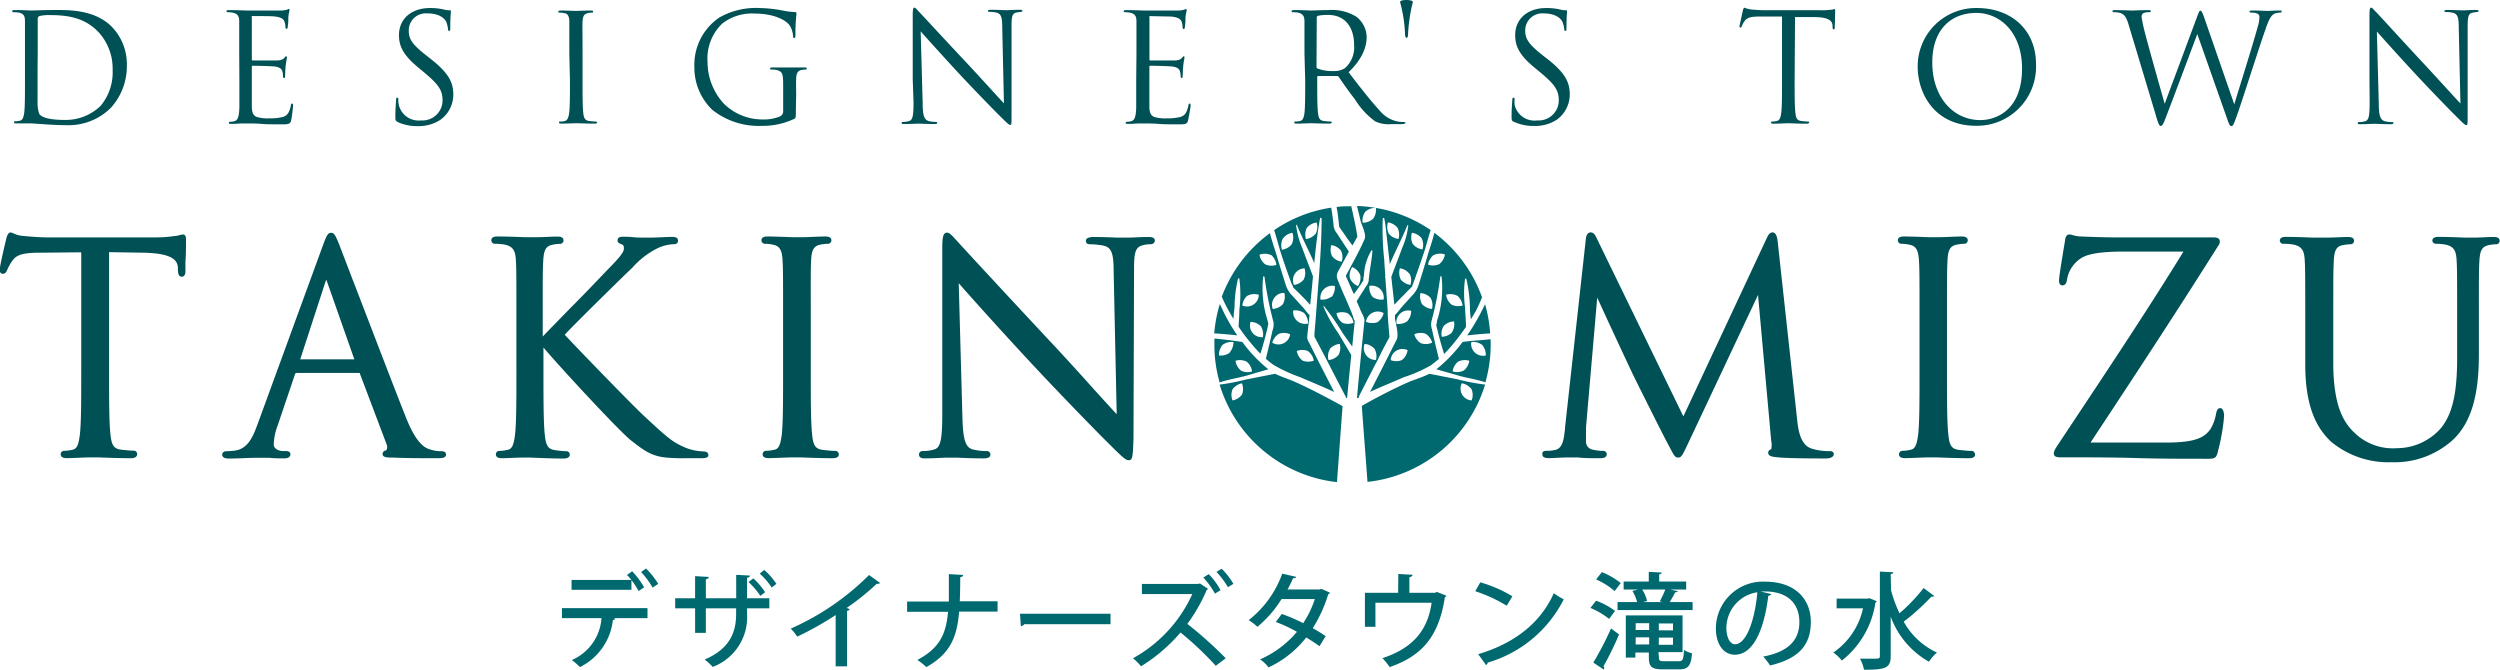 <svg xmlns="http://www.w3.org/2000/svg" viewBox="0 0 311.43 83.46"><defs><style>.a{fill:#005155;}.b{fill:#00696f;}</style></defs><path class="a" d="M16.29,57.08c-1.53,0-3.2-.07-4-.1h-.43l-.59,0c-.81,0-2.16.09-2.94.09-.21,0-.77,0-.77-.49a.43.43,0,0,1,.49-.42,5.07,5.07,0,0,0,1-.14c.56-.11.74-.69.89-1.81.18-1.49.18-4.41.18-7.78v-15L5,31.48c-2.2,0-3,.28-3.51,1.07a6.75,6.75,0,0,0-.6,1.08c-.08.22-.22.48-.54.48-.06,0-.38,0-.38-.52s.76-3.62.8-3.8l0-.05c.14-.44.27-.78.53-.78a1.11,1.11,0,0,1,.42.13,3.17,3.17,0,0,0,1.18.3c1,.11,2.38.18,2.83.18h13.5a15.2,15.2,0,0,0,2.52-.17c.29,0,.52-.09.69-.13a2.31,2.31,0,0,1,.35-.06c.38,0,.38.41.38.63,0,.68,0,1.92-.07,2.82,0,.55,0,1,0,1.14,0,.5-.23.67-.45.67-.43,0-.46-.46-.49-.8l0-.39c-.09-.84-.66-1.72-4.23-1.8l-4.34-.07v15c0,3.37,0,6.29.18,7.79.12,1.1.34,1.68,1.23,1.8.52.07,1.29.14,1.6.14a.43.43,0,0,1,.49.42C17.07,56.77,17,57.08,16.29,57.08Z"/><path class="a" d="M54.59,57.08c-2,0-4.05,0-5.65-.08h-.18c-.66,0-1.1-.06-1.1-.45,0-.13.05-.36.41-.44a.3.3,0,0,0,.11-.13.8.8,0,0,0,0-.58l-3.35-8.86c0-.08,0-.08-.13-.08H36.92s-.11,0-.17.16L34.59,53a7.36,7.36,0,0,0-.49,2.35c0,.61.71.84,1.16.84h.36c.49,0,.56.26.56.42s-.13.49-.74.49-1.28,0-1.89-.07l-.91,0-.82,0c-.84,0-2.11.09-3.25.09-.27,0-.89,0-.89-.49,0-.25.22-.42.53-.42a9.72,9.72,0,0,0,1-.07c1.48-.19,2.17-1.34,2.86-3.25l8.17-22.36c.44-1.2.61-1.53,1-1.53s.55.32,1,1.42l1.53,4c2,5.16,5.29,13.81,6.85,17.71,1.22,3,2.19,3.65,3,3.87a4.28,4.28,0,0,0,1.38.21c.37,0,.56.14.56.42S55.35,57.08,54.59,57.08ZM37.4,44.76h6.74l-3.41-9.7a1.61,1.61,0,0,0-.09-.21l-.08.2Z"/><path class="a" d="M87.32,57.08H85.48A23.89,23.89,0,0,1,83,57c-1.86-.17-2.8-.91-4.22-2l-.24-.19c-1.59-1.31-8.82-9.11-10.84-11.52v3.19c0,3.37,0,6.29.18,7.79.12,1.1.34,1.68,1.23,1.8a12.65,12.65,0,0,0,1.38.14.43.43,0,0,1,.49.42c0,.18-.1.49-.78.49-1.26,0-2.66-.06-3.5-.09L66,57l-.8,0c-.77,0-1.94.08-2.65.08-.21,0-.78,0-.78-.49a.43.43,0,0,1,.49-.42,5,5,0,0,0,1-.14c.56-.11.74-.69.89-1.81.18-1.49.18-4.41.18-7.78V40.1c0-5.6,0-6.61-.07-7.76s-.38-1.65-1.39-1.87a6.4,6.4,0,0,0-1.18-.1.45.45,0,0,1-.49-.42c0-.49.56-.49.78-.49,1.19,0,2.65.06,3.43.09l.53,0,.87,0c.81,0,1.92-.08,2.62-.08.21,0,.77,0,.77.49a.44.44,0,0,1-.48.42,4.81,4.81,0,0,0-.85.1c-.83.15-1.11.61-1.19,1.87s-.07,2.16-.07,7.76v1.81c.54-.57,1.87-1.93,3.37-3.47,2-2,4.16-4.28,4.85-5l.15-.15c.86-.89,1.74-1.81,1.74-2.31s-.16-.5-.33-.57-.46-.18-.46-.47c0-.11,0-.46.63-.46.35,0,.79,0,1.25.05s1,.06,1.45.06l.68,0c.81,0,2.15-.09,2.78-.09.22,0,.74,0,.74.46s-.41.45-.56.45a5.19,5.19,0,0,0-1.94.48,10.27,10.27,0,0,0-3.17,2.43l-.66.63c-.82.79-6.65,6.49-7.78,7.74,1.37,1.49,8.38,8.72,9.76,10l.08.08c2.93,2.72,3.55,3.29,5.23,4a6.38,6.38,0,0,0,2.15.45c.49,0,.67.22.67.42C88.31,57.08,87.64,57.08,87.32,57.08Z"/><path class="a" d="M103.73,57.08c-1.52,0-3.2-.07-4-.1h-.42l-.6,0c-.81,0-2.16.09-2.93.09-.21,0-.78,0-.78-.49a.43.43,0,0,1,.49-.42,5.07,5.07,0,0,0,1-.14c.55-.11.73-.69.89-1.81.17-1.49.17-4.41.17-7.78V40.1c0-5.6,0-6.61-.07-7.76s-.37-1.68-1.07-1.83a4.52,4.52,0,0,0-1.07-.14.45.45,0,0,1-.49-.42c0-.49.57-.49.78-.49.86,0,2.3.06,3.07.09l.57,0,.59,0c.81,0,2.16-.09,2.93-.09.22,0,.78,0,.78.49a.44.44,0,0,1-.49.42,4.91,4.91,0,0,0-.85.1c-.82.15-1.11.61-1.18,1.87S101,34.5,101,40.1v6.34c0,3.37,0,6.29.18,7.79.11,1.1.33,1.68,1.23,1.8.51.07,1.28.14,1.59.14a.43.43,0,0,1,.49.42C104.51,56.77,104.41,57.08,103.73,57.08Z"/><path class="a" d="M140.6,57.33c-.38,0-.77-.36-2.77-2.36-.38-.35-5.56-5.63-9.4-9.76s-7.5-8.21-9-9.93l.46,16.7c.07,3.07.48,3.75,1.26,4a7.27,7.27,0,0,0,1.74.21.43.43,0,0,1,.49.42c0,.49-.62.49-.85.49-1.47,0-2.61-.06-3.29-.09l-.53,0-.6,0c-.64,0-1.73.09-2.85.09-.27,0-.78,0-.78-.49a.43.43,0,0,1,.49-.42,4.94,4.94,0,0,0,1.41-.2c.75-.21,1-1.11,1-4.39l0-20.62c0-1.38.09-2,.6-2,.28,0,.6.33,1.08.87l.32.34c.53.6,5.86,6.37,11.45,12.35,1.88,2,3.87,4.2,5.48,6,1.19,1.31,2.18,2.4,2.8,3.06l-.38-17.77c0-2.34-.29-3-1.26-3.23a9.49,9.49,0,0,0-1.71-.17c-.22,0-.49-.08-.49-.45s.58-.46.92-.46c1.09,0,2.23.05,3,.08l.77,0,.65,0c.57,0,1.43-.08,2.4-.08.3,0,.85,0,.85.46,0,.22-.18.45-.59.45a3,3,0,0,0-.82.1c-1,.22-1.18.84-1.18,3l-.07,21.09C141.12,57,141.08,57.33,140.6,57.33Z"/><path class="a" d="M227.46,57.11c-.86,0-4.72,0-6-.14-.67-.06-1.19-.14-1.19-.56a.43.43,0,0,1,.37-.44,2.5,2.5,0,0,0,0-1.09L219,36.74l-8.84,18.77c-.58,1.21-.71,1.49-1.12,1.49s-.53-.31-1.22-1.61l-.08-.15c-.76-1.43-2.92-5.76-4.14-8.21l-.07-.14c-.31-.63-3.65-7.79-4.56-9.82l-1.4,16.19c0,.56,0,1.2,0,1.82a1,1,0,0,0,.77.92,6.38,6.38,0,0,0,1.33.17.44.44,0,0,1,.49.38c0,.53-.59.53-.85.53-.91,0-2,0-2.7-.09l-.65,0-.8,0c-.67,0-1.6.08-2.22.08s-.81-.18-.81-.53.28-.38.56-.38a4.62,4.62,0,0,0,1-.1c1-.18,1.13-1.4,1.27-2.68v-.13l2.59-23.47c.05-.52.27-.83.6-.83s.54.26.72.66l10.83,22.26,10.4-22.23c.12-.25.31-.69.72-.69s.57.57.63,1.15l2.42,22.14c.13,1.19.35,3.17,1.8,3.64a7.49,7.49,0,0,0,2.28.32c.42,0,.49.24.49.38S228.32,57.11,227.46,57.11ZM220.66,56Z"/><path class="a" d="M245.29,57.08c-1.53,0-3.21-.07-4-.1h-.42l-.6,0c-.81,0-2.16.09-2.93.09-.21,0-.78,0-.78-.49a.44.44,0,0,1,.49-.42,5.07,5.07,0,0,0,1-.14c.55-.11.73-.69.89-1.81.18-1.49.18-4.41.18-7.78V40.1c0-5.6,0-6.61-.08-7.76s-.37-1.68-1.07-1.83a4.52,4.52,0,0,0-1.07-.14.44.44,0,0,1-.48-.42c0-.49.56-.49.77-.49.86,0,2.3.06,3.07.09l.57,0,.59,0c.81,0,2.16-.09,2.93-.09.22,0,.78,0,.78.49a.44.44,0,0,1-.49.42,4.91,4.91,0,0,0-.85.1c-.82.15-1.11.61-1.18,1.87s-.07,2.16-.07,7.76v6.34c0,3.37,0,6.29.18,7.79.11,1.1.33,1.68,1.23,1.8.51.07,1.29.14,1.59.14a.43.43,0,0,1,.49.42C246.06,56.77,246,57.08,245.29,57.08Z"/><path class="a" d="M275.09,57.15c-3,0-6,0-9-.09s-6.2-.09-9.39-.09c-.33,0-.85,0-.85-.49,0-.25.12-.48.54-1.12l2.17-3.27c4.51-6.79,9.17-13.81,13.44-20.75h-7.45c-2.54,0-4.21.23-5.09.7a3.89,3.89,0,0,0-1.95,2.69c-.05.38-.16.82-.59.82s-.42-.48-.42-.67c0-.41.46-3.2.73-4.82.05-.39.12-.85.55-.85a1.56,1.56,0,0,1,.43.08,3.74,3.74,0,0,0,1.09.17c2.9.13,4.59.12,5.71.11h10.59c.34,0,.92,0,.92.49a.78.78,0,0,1-.18.54c-4.88,7.75-9.9,15.42-15.92,24.53h9.42c3.64,0,4.78-.62,5.52-1.68a5.43,5.43,0,0,0,.69-1.86c.06-.3.15-.75.52-.75s.49.55.49,1a24.76,24.76,0,0,1-.72,4.19C276.13,57,276,57.15,275.09,57.15Z"/><path class="a" d="M297.92,57.58A11.18,11.18,0,0,1,290.36,55c-1.48-1.43-3.19-3.81-3.19-9.61V40.1c0-5.6,0-6.61-.07-7.76s-.38-1.65-1.39-1.87a6.4,6.4,0,0,0-1.18-.1A.44.44,0,0,1,284,30c0-.49.56-.49.77-.49,1.13,0,2.54.06,3.39.09l.75,0,.9,0c.83,0,2-.08,2.67-.08.21,0,.77,0,.77.49a.44.44,0,0,1-.49.42,4.91,4.91,0,0,0-.85.1c-.81.12-1.11.59-1.18,1.87s-.07,2.16-.07,7.76v5c0,5.49,1.33,7.5,2.64,8.75a6.87,6.87,0,0,0,5.3,1.92,7.29,7.29,0,0,0,5.49-2.52c1.43-1.77,2-4.37,2-8.69V40.1c0-5.6,0-6.61-.07-7.76s-.37-1.65-1.39-1.87a6.4,6.4,0,0,0-1.18-.1A.45.45,0,0,1,303,30c0-.49.57-.49.78-.49,1.19,0,2.57.06,3.31.09l.5,0,.63,0c.66,0,1.66-.08,2.4-.08.21,0,.77,0,.77.49a.44.44,0,0,1-.48.42,5,5,0,0,0-.86.1c-.83.18-1.1.62-1.18,1.87s-.07,2.16-.07,7.76V44c0,3.69-.38,8.26-3.38,10.92A10.79,10.79,0,0,1,297.92,57.58Z"/><path class="a" d="M3.11,6.69c0-2.92,0-3.45,0-4.05s-.13-.93-.75-1.07a4.37,4.37,0,0,0-.64-.05c-.13,0-.2,0-.2-.11s.09-.16.3-.16c.84,0,2,.06,2.12.06s1.4-.06,2.52-.06c1.86,0,5.29-.16,7.52,2.14a6.69,6.69,0,0,1,1.82,4.76,7.68,7.68,0,0,1-2,5.29,7.48,7.48,0,0,1-5.68,2.15c-.81,0-1.8-.05-2.61-.11L3.9,15.37l-.75,0c-.38,0-.81,0-1.09,0s-.3,0-.3-.14,0-.12.19-.12a3.85,3.85,0,0,0,.52-.07c.38-.08.47-.49.55-1,.09-.79.09-2.27.09-4.07Zm1.57,2c0,2,0,3.72,0,4.07a4.15,4.15,0,0,0,.21,1.43c.24.35,1,.75,3.18.75a6.25,6.25,0,0,0,4.46-1.75,6.51,6.51,0,0,0,1.5-4.48A6.7,6.7,0,0,0,12.27,4c-1.76-1.85-3.9-2.12-6.13-2.12A4.66,4.66,0,0,0,4.93,2a.33.33,0,0,0-.23.37c0,.64,0,2.55,0,4Z"/><path class="a" d="M29.8,6.69c0-2.92,0-3.45,0-4.05s-.19-.93-.8-1.06a4.41,4.41,0,0,0-.55-.06c-.13,0-.24,0-.24-.11s.09-.15.3-.15c.43,0,.94,0,2.12.05.13,0,3.86,0,4.29,0a3,3,0,0,0,.86-.11A.39.39,0,0,1,36,1.11s.07.07.07.16-.11.36-.15.89c0,.28,0,.63-.07,1.12,0,.19-.08.32-.15.32s-.15-.1-.15-.24a1.74,1.74,0,0,0-.1-.62c-.13-.43-.52-.62-1.35-.7C33.73,2,31.69,2,31.48,2s-.11.05-.11.18V7.35c0,.13,0,.18.11.18.25,0,2.55,0,3,0s.75-.1.94-.32.15-.19.23-.19.09,0,.09.15-.09.43-.15,1-.06,1-.07,1.27-.06.29-.14.29-.13-.15-.13-.3a1.93,1.93,0,0,0-.07-.53c-.08-.28-.3-.54-1-.62-.5-.05-2.36-.09-2.68-.09a.12.12,0,0,0-.13.13V10c0,.64,0,2.81,0,3.21,0,.76.15,1.18.62,1.36a4.59,4.59,0,0,0,1.56.17,6.15,6.15,0,0,0,1.68-.17c.6-.18.81-.58,1-1.39,0-.2.07-.28.17-.28s.11.15.11.28-.15,1.43-.24,1.82-.28.49-1,.49c-1.38,0-2,0-2.73-.06s-1.61-.05-2.34-.05c-.45,0-.9.07-1.39.05-.21,0-.3,0-.3-.14s.09-.1.21-.12a2.34,2.34,0,0,0,.43-.06c.39-.09.63-.35.67-1.76,0-.73,0-1.68,0-3.35Z"/><path class="a" d="M49.53,15.18c-.26-.13-.28-.2-.28-.71,0-.94.08-1.69.09-2s.06-.3.15-.3.13.06.13.21a3.05,3.05,0,0,0,.06.69A2.54,2.54,0,0,0,52.45,15a2.5,2.5,0,0,0,2.68-2.49c0-1.29-.54-2-2.15-3.37l-.84-.7c-2-1.63-2.44-2.79-2.44-4.06,0-2,1.5-3.38,3.88-3.38a7.37,7.37,0,0,1,1.74.19,2.74,2.74,0,0,0,.66.09c.15,0,.19,0,.19.14s-.08.71-.08,2c0,.3,0,.43-.13.43s-.13-.09-.15-.24a3.51,3.51,0,0,0-.24-.94c-.12-.2-.62-1-2.35-1a2.12,2.12,0,0,0-2.3,2.17c0,1.07.49,1.75,2.29,3.15l.52.41c2.21,1.75,2.74,2.91,2.74,4.41a3.87,3.87,0,0,1-1.6,3.11,4.94,4.94,0,0,1-2.83.79,5.76,5.76,0,0,1-2.51-.51"/><path class="a" d="M70.92,6.69c0-2.92,0-3.45,0-4.05s-.23-1-.64-1a2.81,2.81,0,0,0-.58-.07c-.08,0-.15,0-.15-.11s.09-.15.3-.15c.62,0,1.8.05,1.89.05s1.28-.05,1.84-.05c.2,0,.3,0,.3.15s-.08.11-.15.11a2.59,2.59,0,0,0-.47.06c-.51.09-.66.41-.69,1.06s0,1.13,0,4.05V10c0,1.8,0,3.28.09,4.07.06.54.17.95.73,1a7.67,7.67,0,0,0,.77.07c.17,0,.23.06.23.12s-.08.14-.28.14c-1,0-2.24-.05-2.33-.05s-1.27.05-1.83.05c-.21,0-.3,0-.3-.14s0-.12.2-.12a2.49,2.49,0,0,0,.49-.06c.37-.07.49-.5.56-1,.1-.79.1-2.27.1-4.07Z"/><path class="a" d="M99.14,13.83c0,.85,0,.88-.25,1a9.18,9.18,0,0,1-4,.85,9.3,9.3,0,0,1-6.16-2,7.29,7.29,0,0,1-2.23-5.34,7.11,7.11,0,0,1,3.13-6.17,9.25,9.25,0,0,1,5-1.17,16.88,16.88,0,0,1,2.87.31A8.77,8.77,0,0,0,99,1.5c.18,0,.22.09.22.17a23.71,23.71,0,0,0-.13,2.66c0,.3,0,.39-.17.39s-.11-.11-.13-.28a2.89,2.89,0,0,0-.39-1.23c-.47-.72-2-1.52-4.41-1.52a6,6,0,0,0-4,1.23,6,6,0,0,0-1.85,4.76,7.69,7.69,0,0,0,2,5.2,6.83,6.83,0,0,0,4.91,2,5.14,5.14,0,0,0,2.14-.39.69.69,0,0,0,.37-.66V10.65c0-1.52-.09-1.73-.84-1.94a4.37,4.37,0,0,0-.64-.05c-.07,0-.15,0-.15-.11s.1-.15.3-.15c.85,0,2,0,2.12,0s1.28,0,1.84,0c.2,0,.3,0,.3.15s-.08.11-.15.11a3.59,3.59,0,0,0-.47.05c-.51.1-.66.42-.69,1.07s0,1.17,0,2Z"/><path class="a" d="M113.7,9.89c0-6.76,0-4.32,0-8,0-.73.06-.94.21-.94s.46.42.65.6,3.08,3.34,6,6.43c1.86,2,3.9,4.27,4.5,4.89l-.21-9.52c0-1.22-.15-1.63-.73-1.78a4.09,4.09,0,0,0-.8-.09c-.21,0-.26-.06-.26-.13s.15-.13.37-.13c.84,0,1.74.05,2,.05s.82-.05,1.59-.05c.21,0,.34,0,.34.13s-.08.11-.21.13l-.49.07c-.52.11-.65.4-.65,1.69l0,11c0,1.23,0,1.32-.16,1.32s-.38-.2-1.37-1.19c-.21-.19-2.91-2.95-4.9-5.08-2.17-2.34-4.29-4.71-4.89-5.38l.25,9c0,1.53.22,2,.73,2.17a4.26,4.26,0,0,0,.93.11q.15,0,.15.12c0,.11-.11.14-.33.14-1.07,0-1.82-.05-2-.05s-.95.05-1.8.05c-.19,0-.3,0-.3-.14s.06-.12.15-.12a2.81,2.81,0,0,0,.77-.11c.47-.13.56-.67.56-2.38Z"/><path class="a" d="M141.57,6.69c0-2.92,0-3.45,0-4.05s-.18-.93-.8-1.06a4.21,4.21,0,0,0-.55-.06c-.13,0-.24,0-.24-.11s.09-.15.3-.15c.43,0,.94,0,2.12.05.13,0,3.86,0,4.29,0a3,3,0,0,0,.86-.11.39.39,0,0,1,.21-.07c.06,0,.07.07.07.16s-.11.36-.15.89c0,.28,0,.63-.07,1.12,0,.19-.08.32-.15.32s-.15-.1-.15-.24a2,2,0,0,0-.09-.62c-.14-.43-.53-.62-1.35-.7-.32,0-2.37-.05-2.57-.05s-.11.05-.11.18V7.35c0,.13,0,.18.11.18s2.55,0,3,0,.75-.1.94-.32.15-.19.22-.19.09,0,.09.15-.09.43-.15,1-.05,1-.07,1.27-.06.29-.13.29-.13-.15-.13-.3a1.63,1.63,0,0,0-.08-.53c-.07-.28-.3-.54-1-.62-.51-.05-2.36-.09-2.68-.09a.12.12,0,0,0-.13.13V10c0,.64,0,2.81,0,3.21,0,.76.15,1.18.61,1.36a4.59,4.59,0,0,0,1.56.17,6.26,6.26,0,0,0,1.69-.17c.6-.18.8-.58,1-1.39,0-.2.08-.28.17-.28s.11.15.11.28S148.09,14.6,148,15s-.28.49-1,.49c-1.39,0-2,0-2.74-.06s-1.61-.05-2.34-.05c-.45,0-.9.07-1.39.05-.2,0-.3,0-.3-.14s.1-.1.21-.12a2.22,2.22,0,0,0,.43-.06c.39-.09.64-.35.67-1.76,0-.73,0-1.68,0-3.35Z"/><path class="a" d="M162.5,6.69c0-2.92,0-3.45,0-4.05s-.19-.93-.81-1.07a4.37,4.37,0,0,0-.64-.05c-.07,0-.15,0-.15-.11s.1-.16.3-.16c.85,0,2,.06,2.12.06s1.63-.06,2.21-.06a5.79,5.79,0,0,1,3.43.83,3.29,3.29,0,0,1,1.29,2.55C170.22,6,169.64,7.4,168,9c1.53,2,2.81,3.63,3.89,4.8a3.92,3.92,0,0,0,2.29,1.35,5.08,5.08,0,0,0,.73.05c.1,0,.17.06.17.11s-.11.15-.45.15h-1.33a3.81,3.81,0,0,1-2-.35,9.7,9.7,0,0,1-2.53-2.76c-.79-1-1.67-2.28-2-2.77a.28.28,0,0,0-.24-.11l-2.31,0c-.09,0-.13.06-.13.15V10c0,1.8,0,3.28.1,4.07.05.54.16.95.73,1a7.27,7.27,0,0,0,.84.07c.11,0,.15.06.15.11s-.09.15-.3.15c-1,0-2.21-.05-2.3-.05s-1.2.05-1.76.05c-.21,0-.31,0-.31-.15s0-.11.15-.11a2.78,2.78,0,0,0,.57-.07c.37-.08.47-.49.54-1,.09-.79.09-2.27.09-4.07ZM164,8.32a.24.24,0,0,0,.13.22,5.16,5.16,0,0,0,2,.31,2.44,2.44,0,0,0,1.41-.36,3.44,3.44,0,0,0,1.14-2.89c0-2.34-1.23-3.74-3.24-3.74a5.48,5.48,0,0,0-1.26.11.23.23,0,0,0-.15.22Z"/><path class="a" d="M176,.26a20.84,20.84,0,0,0-.6,4.07c0,.23-.09.39-.18.39s-.17-.15-.19-.39a17.44,17.44,0,0,0-.62-4.07c0-.19.37-.26.78-.26s.81.07.81.26"/><path class="a" d="M188.58,15.18c-.26-.13-.28-.2-.28-.71,0-.94.07-1.69.09-2s.06-.3.15-.3.14.06.14.21a3.65,3.65,0,0,0,0,.69A2.54,2.54,0,0,0,191.5,15a2.5,2.5,0,0,0,2.68-2.49c0-1.29-.54-2-2.15-3.37l-.85-.7c-2-1.63-2.43-2.79-2.43-4.06,0-2,1.5-3.38,3.88-3.38a7.37,7.37,0,0,1,1.74.19,2.74,2.74,0,0,0,.66.09c.15,0,.18,0,.18.14s-.07.71-.07,2c0,.3,0,.43-.13.43s-.13-.09-.15-.24a3.2,3.2,0,0,0-.25-.94c-.11-.2-.61-1-2.34-1A2.12,2.12,0,0,0,190,3.82c0,1.07.49,1.75,2.28,3.15l.53.41c2.21,1.75,2.74,2.91,2.74,4.41a3.9,3.9,0,0,1-1.6,3.11,4.94,4.94,0,0,1-2.83.79,5.76,5.76,0,0,1-2.51-.51"/><path class="a" d="M223.56,10c0,1.8,0,3.28.1,4.07.05.54.16.95.73,1a7.27,7.27,0,0,0,.84.07c.11,0,.15.06.15.12s-.1.15-.3.15c-1,0-2.21-.06-2.3-.06s-1.28.06-1.84.06c-.21,0-.3,0-.3-.15s0-.12.15-.12a2.68,2.68,0,0,0,.56-.07c.37-.08.47-.49.54-1,.1-.79.1-2.27.1-4.07V2.06l-2.78,0c-1.16,0-1.61.15-1.91.6a3.44,3.44,0,0,0-.32.58c0,.15-.11.19-.19.19s-.09-.06-.09-.17.38-1.8.41-1.95.12-.35.19-.35a3.75,3.75,0,0,0,.83.22c.54.05,1.25.09,1.48.09h7A8.37,8.37,0,0,0,228,1.22c.28,0,.45-.09.52-.09s.09.11.09.22c0,.56-.05,1.86-.05,2.06s-.06.25-.14.25-.12-.06-.14-.32c0-.08,0-.13,0-.21-.06-.56-.51-1-2.31-1l-2.36,0Z"/><path class="a" d="M238.89,8.32A7.26,7.26,0,0,1,246.27,1c4.22,0,7.36,2.67,7.36,7a7.36,7.36,0,0,1-7.47,7.67c-5.14,0-7.27-4-7.27-7.37m13,.23c0-4.5-2.74-6.92-5.7-6.92-3.13,0-5.48,2.06-5.48,6.17,0,4.36,2.63,7.18,6,7.18,1.69,0,5.18-1,5.18-6.43"/><path class="a" d="M265.17,3.09c-.3-1-.54-1.27-1-1.46a3.17,3.17,0,0,0-.84-.11c-.09,0-.17,0-.17-.13s.11-.13.3-.13c1,0,2,.05,2.21.05s1-.05,1.93-.05c.26,0,.34.05.34.13s-.1.13-.19.13a1.85,1.85,0,0,0-.73.11.5.5,0,0,0-.24.45,15.33,15.33,0,0,0,.35,1.72c.28,1.2,2.23,8.08,2.53,9.13l4-10.74c.27-.77.35-.86.46-.86s.25.24.47.88L278.33,13c.54-1.83,2.27-7.27,2.92-9.67a4.1,4.1,0,0,0,.21-1.2c0-.34-.21-.56-1.07-.56-.09,0-.17-.06-.17-.13s.1-.13.32-.13c1,0,1.74.05,1.91.05s.94-.05,1.52-.05c.17,0,.26,0,.26.11a.14.14,0,0,1-.16.15,2.6,2.6,0,0,0-.64.09c-.57.21-.87,1-1.22,2-.83,2.38-2.72,8.34-3.45,10.44-.49,1.38-.58,1.61-.79,1.61s-.3-.25-.56-1L273.72,4.24c-.69,1.85-3.26,8.71-3.94,10.45-.3.79-.43,1-.61,1s-.29-.21-.66-1.49Z"/><path class="a" d="M295.17,9.89c0-6.76,0-4.32,0-8,0-.73.06-.94.21-.94s.46.42.66.6S299.13,4.93,302,8c1.86,2,3.9,4.27,4.5,4.89l-.21-9.52c0-1.22-.15-1.63-.73-1.78a4.09,4.09,0,0,0-.8-.09c-.21,0-.27-.06-.27-.13s.16-.13.38-.13c.85,0,1.75.05,1.95.05s.83-.05,1.59-.05c.21,0,.34,0,.34.13s-.08.11-.21.13l-.48.07c-.53.11-.66.4-.66,1.69l0,11c0,1.23,0,1.32-.17,1.32s-.37-.2-1.36-1.19c-.21-.19-2.91-2.95-4.89-5.08-2.18-2.34-4.29-4.71-4.89-5.38l.24,9c0,1.53.22,2,.73,2.17a4.26,4.26,0,0,0,.93.11c.1,0,.16,0,.16.12s-.12.14-.34.14c-1.07,0-1.82-.05-2-.05s-1,.05-1.8.05c-.18,0-.3,0-.3-.14s.06-.12.15-.12a2.81,2.81,0,0,0,.77-.11c.47-.13.56-.67.56-2.38Z"/><path class="b" d="M152.37,38.74l-.41-.87a17,17,0,0,0-.7,3.66c1,.06,1.91.14,2.87.25A23.55,23.55,0,0,1,152.37,38.74Z"/><path class="b" d="M158,46a17.7,17.7,0,0,1-3.24-3.4h0c-1.1-.17-2.2-.29-3.31-.42h-.17c0,.24,0,.5,0,.75a17.06,17.06,0,0,0,.65,4.71c1.1-.38,2.31-.55,3.43-.87Zm-4.8-2.07a1.9,1.9,0,0,1-1.35.35,1.93,1.93,0,0,1,.45-1.32,1.89,1.89,0,0,1,1.35-.35A1.92,1.92,0,0,1,153.16,43.93Zm1.39,2.22a1.82,1.82,0,0,1-.68-1.21,1.92,1.92,0,0,1,1.39.11,1.87,1.87,0,0,1,.67,1.22A1.81,1.81,0,0,1,154.55,46.15Z"/><path class="b" d="M158.85,46.56l-3.7.73a24.74,24.74,0,0,1-3.22.62,17.28,17.28,0,0,0,14.62,12.15c.26-3.53.68-9.32.7-9.47-1.82-1-4.22-2.27-6.12-3.1C160.42,47.18,159.58,46.93,158.85,46.56Zm-4.13,2.59a1.9,1.9,0,0,1-1.18.73,1.84,1.84,0,0,1,0-1.38,1.88,1.88,0,0,1,1.17-.75A1.92,1.92,0,0,1,154.72,49.15Z"/><path class="b" d="M153.66,39.74c0-.5.09-1,.13-1.5a15.9,15.9,0,0,1,.43-3.51.09.09,0,0,1,.17,0,15,15,0,0,1,0,3.85c0,.71-.06,1.4-.1,2.11a19.71,19.71,0,0,0,1.27,1.73c.46.56.93,1.12,1.45,1.64.34-1.06.63-2.14.89-3.23.06-.25.08-.59.12-.44-.06-.2-.11-.41-.16-.61a12.9,12.9,0,0,1-.5-5.3c0-.1.14-.06.16,0a43.28,43.28,0,0,0,1.12,5.64,2.28,2.28,0,0,1-.13,1.09c-.26,1.17-.53,2.33-.82,3.48h0a10.2,10.2,0,0,0,1,.79A18.82,18.82,0,0,0,162,47c1.39.61,2.82,1.18,4.2,1.83-.75-1.47-1.51-2.93-2.25-4.4l-.9-1.8a1.18,1.18,0,0,1-.21-.61q.13-1.38.3-2.76a8.71,8.71,0,0,1-.73-.86L161,36.85a3.24,3.24,0,0,1-.81-1.3c-.4-1.25-.79-2.5-1.16-3.75-.26-.89-.6-1.82-.83-2.76a17.4,17.4,0,0,0-6,7.92,19,19,0,0,0,1,2C153.36,39.25,153.51,39.49,153.66,39.74Zm9.27,4a1.85,1.85,0,0,1,.73,1.18,1.91,1.91,0,0,1-1.4,0,2,2,0,0,1-.72-1.19A1.86,1.86,0,0,1,162.93,43.73ZM162.46,39a1.85,1.85,0,0,1,.48,1.3,1.48,1.48,0,0,1-1.84-1.62A1.89,1.89,0,0,1,162.46,39ZM157.32,42a1.46,1.46,0,0,1-1.54-1.9,1.87,1.87,0,0,1,1.28.53A1.93,1.93,0,0,1,157.32,42Zm3.39-.31a1.47,1.47,0,0,1-2.22,1,1.89,1.89,0,0,1,.83-1.11A1.87,1.87,0,0,1,160.71,41.64ZM160,36.51a1.93,1.93,0,0,1-.19,1.38,1.92,1.92,0,0,1-1.26.6,1.48,1.48,0,0,1,1.45-2Zm-1.64-4.74A1.88,1.88,0,0,1,159,33a1.88,1.88,0,0,1-1.39-.07,1.86,1.86,0,0,1-.71-1.2A1.88,1.88,0,0,1,158.32,31.77Zm-2.93,5.06a1.84,1.84,0,0,1,1.38-.11,1.47,1.47,0,0,1-2.05,1.34A1.91,1.91,0,0,1,155.39,36.83Z"/><path class="b" d="M182.77,41.78c1-.11,1.91-.19,2.86-.25A17.26,17.26,0,0,0,185,37.9c-.19.39-.39.77-.57,1.13A26,26,0,0,1,182.77,41.78Z"/><path class="b" d="M167.14,28.7c.42.64.87,1.27,1.34,1.88.15-.26.28-.52.43-.77l.18-.33s0,0,0,0c-.1-.6-.18-1.19-.32-1.79s-.3-1.33-.44-2c-.62,0-1.23,0-1.83.1.14.68.21,1.36.28,2S166.76,28.15,167.14,28.7Z"/><path class="b" d="M176.7,35.55a3.26,3.26,0,0,1-.82,1.3c-.45.52-.92,1-1.38,1.54a8.41,8.41,0,0,1-.72.86c0,.14,0,.3,0,.45.08.64.51,2,.2,2.62-.55,1.07-1.09,2.16-1.64,3.24s-1.11,2.17-1.67,3.26c1.38-.65,2.82-1.22,4.21-1.83a17.85,17.85,0,0,0,3.37-1.48c.33-.25.64-.51,1-.79h0c-.31-1.23-.6-2.46-.87-3.7a1.89,1.89,0,0,1-.06-1,43.42,43.42,0,0,0,1.1-5.54c0-.08.14-.12.16,0A13.06,13.06,0,0,1,179,40c0,.16-.05.62-.12.35.06.25.11.5.18.75.24,1,.52,2,.84,3,.51-.53,1-1.09,1.44-1.65s.88-1.14,1.28-1.73c0-.82-.09-1.63-.12-2.45a13.31,13.31,0,0,1,0-3.51c0-.09.14-.07.17,0a17.69,17.69,0,0,1,.45,3.85c0,.39.07.78.11,1.17.21-.34.41-.69.6-1a18.35,18.35,0,0,0,.79-1.75A17.29,17.29,0,0,0,178.68,29c-.22.94-.56,1.87-.82,2.76C177.48,33.05,177.1,34.3,176.7,35.55Zm-2.07,9.31a1.89,1.89,0,0,1-1.39,0,1.47,1.47,0,0,1,2.11-1.24A1.91,1.91,0,0,1,174.63,44.86Zm.68-4.84a1.87,1.87,0,0,1-1.35.32,1.47,1.47,0,0,1,1.83-1.62A1.85,1.85,0,0,1,175.31,40Zm3.1,2.66a1.88,1.88,0,0,1-1.4.08,1.9,1.9,0,0,1-.83-1.12,1.9,1.9,0,0,1,1.4-.07A1.94,1.94,0,0,1,178.41,42.68Zm0-4.19a1.92,1.92,0,0,1-1.26-.6,1.9,1.9,0,0,1-.2-1.38,1.87,1.87,0,0,1,1.26.6A1.9,1.9,0,0,1,178.39,38.49Zm2.47,2.92a1.85,1.85,0,0,1-1.28.54,1.84,1.84,0,0,1,.26-1.36,1.86,1.86,0,0,1,1.27-.55A1.84,1.84,0,0,1,180.86,41.41Zm.65-4.58a1.91,1.91,0,0,1,.67,1.23,1.89,1.89,0,0,1-1.39-.12,1.92,1.92,0,0,1-.67-1.22A1.87,1.87,0,0,1,181.51,36.83Zm-2.93-5.06A1.88,1.88,0,0,1,180,31.7a1.91,1.91,0,0,1-.71,1.2,1.88,1.88,0,0,1-1.39.07A1.88,1.88,0,0,1,178.58,31.77Z"/><path class="b" d="M168.07,38.21c-.48-1.12-1-2.24-1.44-3.38-.28-.65.08-1,.4-1.64l1-1.85c-.5-.76-1-1.52-1.5-2.29a1.78,1.78,0,0,1-.39-.85c-.07-.78-.18-1.56-.31-2.33a17.07,17.07,0,0,0-7.11,2.8c.33,1,.57,2,.89,3,.4,1.2.81,2.39,1.25,3.58.07.19.38.71.14.47l.75.73c.5.49,1,1,1.46,1.53l0,0c.13-1.18.24-2.36.35-3.55-.43-1.18-.91-2.35-1.33-3.53a9.8,9.8,0,0,1-.77-2.85c0-.07.09-.07.11,0,.64,1.6,1.46,3.13,2.15,4.72.18-1.87.39-3.73.72-5.56,0-.12.19-.08.19,0a6.23,6.23,0,0,1,0,.74c-.05,3.91-.45,7.84-.73,11.74-.05.64-.11,1.28-.16,1.92,0,.11,0,.23,0,.34.65,1.21,1.3,2.44,1.93,3.67s1.33,2.57,2,3.86c0,0,0,.07.05.1h.09c.17-1.79.34-3.57.52-5.35-.54-.93-1.09-1.84-1.64-2.76a17.4,17.4,0,0,1-1.84-3.32s.06-.09.09,0a31.39,31.39,0,0,1,2.33,3.36c.39.56.78,1.11,1.18,1.66.1-1,.2-2.06.31-3.09a.19.19,0,0,1,0-.08l-.12-.26C168.5,39.21,168.28,38.71,168.07,38.21Zm-7.16-7.78a1.89,1.89,0,0,1-1.22.68,1.9,1.9,0,0,1,.11-1.38A1.85,1.85,0,0,1,161,29,1.9,1.9,0,0,1,160.91,30.43Zm1.6,3a1.9,1.9,0,0,1-.1,1.39,1.91,1.91,0,0,1-1.22.68,1.48,1.48,0,0,1,1.32-2.07Zm1.39-4.33a1.87,1.87,0,0,1-1.21.68,1.87,1.87,0,0,1,.1-1.38,1.86,1.86,0,0,1,1.22-.68A1.84,1.84,0,0,1,163.9,29.13Zm1.76,14.37a1.86,1.86,0,0,1,1.24-.63,1.91,1.91,0,0,1-.16,1.38,1.88,1.88,0,0,1-1.25.63A1.88,1.88,0,0,1,165.66,43.5Zm.18-12.94a1.86,1.86,0,0,1,1.2.68,1.85,1.85,0,0,1,.1,1.39,1.84,1.84,0,0,1-1.2-.69A1.82,1.82,0,0,1,165.84,30.56Zm0,6.43a1.89,1.89,0,0,1-1.34.36,1.48,1.48,0,0,1,1.78-1.69A1.91,1.91,0,0,1,165.88,37Zm1.38,3.24a1.85,1.85,0,0,1-.73-1.18,1.92,1.92,0,0,1,1.39,0,1.89,1.89,0,0,1,.73,1.19A1.88,1.88,0,0,1,167.26,40.23Z"/><path class="b" d="M172.8,42.53l.29-.55v0c-.08-.93-.16-1.86-.22-2.79,0,0,0-.05,0-.08l0-.43-.3-4.14a.3.3,0,0,1,0-.23c-.05-.64-.1-1.29-.13-1.93a35.29,35.29,0,0,1-.19-5.14c0-.1.18-.14.2,0s.1.5.13.76c.19,1.64.37,3.27.55,4.91.69-1.63,1.53-3.2,2.18-4.83,0-.06.12-.06.12,0a9.51,9.51,0,0,1-.78,2.85c-.42,1.2-.9,2.37-1.33,3.56,0,0,0,0,0,0,.12,1.15.25,2.3.38,3.46l.21-.22c.47-.5,1-1,1.44-1.48l.48-.47a.34.34,0,0,1,.06-.06c.08-.23.17-.45.25-.68q.67-1.84,1.29-3.72c.28-.86.5-1.78.79-2.66a17.26,17.26,0,0,0-9.18-3c.16.61.3,1.21.44,1.81s.77,1.72.51,2.31c-.67,1.56-1.54,3.07-2.34,4.59.33.75.66,1.51,1,2.27.39-.52.78-1.07,1.13-1.62l.06-.06v-.09c0-.18,0-.35.07-.52a6.5,6.5,0,0,1,.93-3.15c0-.06.14,0,.13.06-.1,1.24-.37,2.46-.47,3.71a1.6,1.6,0,0,1-.34.72L169,37.52c.22.49.43,1,.65,1.5a2.46,2.46,0,0,1,.33.85c-.33,3.24-.65,6.48-.94,9.72h.18a2.9,2.9,0,0,1,.23-.54c.76-1.47,1.5-2.95,2.27-4.41C172.05,43.93,172.43,43.23,172.8,42.53ZM175.89,29a1.87,1.87,0,0,1,1.21.69,1.87,1.87,0,0,1,.1,1.38,1.87,1.87,0,0,1-1.21-.68A1.85,1.85,0,0,1,175.89,29Zm-.29,5.1a1.85,1.85,0,0,1,.1,1.39,1.87,1.87,0,0,1-1.21-.68,1.9,1.9,0,0,1-.1-1.39A1.87,1.87,0,0,1,175.6,34.14Zm-2.71-6.4a1.87,1.87,0,0,1,1.21.69,1.9,1.9,0,0,1,.11,1.38,1.84,1.84,0,0,1-1.22-.68A1.9,1.9,0,0,1,172.89,27.74Zm-3.74,7.93a1.83,1.83,0,0,1-1-1,1.86,1.86,0,0,1,.3-1.36,1.86,1.86,0,0,1,1,1A1.88,1.88,0,0,1,169.15,35.67Zm.59-7.93a1.86,1.86,0,0,1,.35-1.34,1.86,1.86,0,0,1,1.31-.46,1.89,1.89,0,0,1-.35,1.35A1.84,1.84,0,0,1,169.74,27.74Zm.84,7.92a1.48,1.48,0,0,1,1.78,1.69A1.92,1.92,0,0,1,171,37,1.88,1.88,0,0,1,170.58,35.66Zm.82,9.22a1.47,1.47,0,0,1-1.41-2,1.88,1.88,0,0,1,1.25.63A1.91,1.91,0,0,1,171.4,44.88Zm-1.23-4.79A1.48,1.48,0,0,1,172.36,39a1.9,1.9,0,0,1-.79,1.15A2,2,0,0,1,170.17,40.09Z"/><path class="b" d="M178.06,46.56c-.8.41-1.73.69-2.51,1-1.83.8-4.16,2-5.9,3,0,.36.45,6,.7,9.47A17.26,17.26,0,0,0,185,47.91a27.55,27.55,0,0,1-3.49-.67Zm4.08,1.19a1.9,1.9,0,0,1,1.18.75,1.84,1.84,0,0,1,0,1.38,1.47,1.47,0,0,1-1.22-2.13Z"/><path class="b" d="M185.68,42.25c-1.15.16-2.37.18-3.48.35h0l-.06.08A18.24,18.24,0,0,1,178.93,46l2.94.84c1,.27,2.16.44,3.17.79a17.45,17.45,0,0,0,.66-4.71C185.7,42.69,185.69,42.47,185.68,42.25Zm-3.33,3.9a1.84,1.84,0,0,1-1.39.12,1.86,1.86,0,0,1,.68-1.22,1.92,1.92,0,0,1,1.39-.11A1.87,1.87,0,0,1,182.35,46.15Zm2.74-1.87a1.48,1.48,0,0,1-1.81-1.67,1.88,1.88,0,0,1,1.35.35A1.91,1.91,0,0,1,185.09,44.28Z"/><path class="b" d="M70,77V75.76H80.66V77H76.39l.25.07c0,.09-.12.15-.29.17a7.44,7.44,0,0,1-4.11,5.86,9.74,9.74,0,0,0-1-.88A6.14,6.14,0,0,0,74.93,77Zm9.55-3.37a8,8,0,0,0-.89-1.36v1.2H71.2V72.24h7.44a3.66,3.66,0,0,0-.54-.61l.65-.47a10.7,10.7,0,0,1,1.49,2Zm1.75-.43a10.23,10.23,0,0,0-1.44-1.94l.62-.44A10.46,10.46,0,0,1,82,72.73Z"/><path class="b" d="M95.84,75.78H93.06v.67a6.62,6.62,0,0,1-4.28,6.63,6.77,6.77,0,0,0-1-.92c3.26-1.39,3.92-3.55,3.92-5.68v-.7H87.93v3.06H86.59V75.78H84.11V74.53h2.48V71.77l1.7.1c0,.13-.13.26-.36.3v2.36h3.78V71.61l1.72.09c0,.13-.13.24-.37.28v2.55h2.78Zm-2-3.73a8.67,8.67,0,0,1,1.47,1.72l-.59.46a9.69,9.69,0,0,0-1.48-1.73ZM95.21,71a8.88,8.88,0,0,1,1.51,1.73l-.59.46a8.61,8.61,0,0,0-1.49-1.73Z"/><path class="b" d="M109.64,72.62a.43.43,0,0,1-.3.11h-.13a32,32,0,0,1-3.73,3l.36.15c0,.1-.14.19-.32.22v6.91H104.1V76.62a40.44,40.44,0,0,1-4.79,2.69,6,6,0,0,0-.81-1,32.06,32.06,0,0,0,9.76-6.68Z"/><path class="b" d="M124.27,76.19h-4.79c-.26,3.21-1.13,5.26-4.08,6.91a9.32,9.32,0,0,0-1.12-.89c2.74-1.46,3.57-3.17,3.82-6H113V74.93h5.2c0-1,0-2.13,0-3.41l1.78.1c0,.16-.14.25-.36.28q0,1.66-.06,3h4.71Z"/><path class="b" d="M127.06,76.45h11.28v1.31H127.6a.58.58,0,0,1-.43.24Z"/><path class="b" d="M150.5,73.36a.2.2,0,0,1-.16.09,20.8,20.8,0,0,1-2.43,4.27A50.08,50.08,0,0,1,152.69,82l-1.24.94a40.48,40.48,0,0,0-4.39-4.15A20.73,20.73,0,0,1,142.14,83a7.14,7.14,0,0,0-1-1,17.25,17.25,0,0,0,7.39-8h-6.28l0-1.26h7l.23-.06Zm.07-1.84a8.38,8.38,0,0,1,1.47,2l-.69.43a10,10,0,0,0-1.45-2Zm1.62-.67a9.24,9.24,0,0,1,1.46,1.88l-.68.42a11.06,11.06,0,0,0-1.43-1.91Z"/><path class="b" d="M165.67,73.83a.32.32,0,0,1-.21.2,17,17,0,0,1-1.93,4.22c.53.3,1.18.69,1.61,1l-.77,1.25c-.45-.34-1.12-.77-1.65-1.09a12.78,12.78,0,0,1-4.7,3.73,4.12,4.12,0,0,0-1.05-1,12.57,12.57,0,0,0,4.59-3.43,17.78,17.78,0,0,0-2.63-1.23l.74-1a20.87,20.87,0,0,1,2.67,1.15,12.06,12.06,0,0,0,1.45-3h-4.15a14,14,0,0,1-3,3.45,7.8,7.8,0,0,0-1.09-.83,12.81,12.81,0,0,0,4.18-5.79l1.74.4c-.05.13-.18.18-.4.18-.16.39-.45,1-.68,1.39h4l.24-.07Z"/><path class="b" d="M174.19,71.5l1.79.1a.44.44,0,0,1-.41.3v1.95h3.18l.25-.11,1.18.47a.39.39,0,0,1-.19.19c-.72,4.64-2.62,7.24-6.88,8.7a7.31,7.31,0,0,0-.9-1.11c3.87-1.27,5.66-3.55,6.13-6.91h-7v3h-1.31V73.85h4.14Z"/><path class="b" d="M184.4,72.54a16.58,16.58,0,0,1,4,1.74l-.7,1.18a18.48,18.48,0,0,0-3.92-1.81Zm-.26,8.95c4.66-1.38,7.82-4,9.42-7.59a9.2,9.2,0,0,0,1.24.76,15.45,15.45,0,0,1-9.47,7.88.41.41,0,0,1-.21.31Z"/><path class="b" d="M198.83,74.83a9.35,9.35,0,0,1,2.36,1.27l-.74,1a9.75,9.75,0,0,0-2.33-1.37Zm-.35,7.71a40,40,0,0,0,2.21-4.25l1,.74A39.24,39.24,0,0,1,199.75,83a.34.34,0,0,1,.09.23.37.37,0,0,1-.05.18Zm1.07-11.27a9.5,9.5,0,0,1,2.35,1.36c-.33.43-.54.72-.76,1a9.35,9.35,0,0,0-2.31-1.45ZM209,73.64c0,.09-.15.14-.32.14A13.18,13.18,0,0,1,208,75h2.85v1H201.5V75h2.44a5.38,5.38,0,0,0-.59-1.39l.72-.17h-1.81v-1h3.13v-1.2l1.61.08c0,.12-.09.18-.31.22v.9h3.36v1h-2Zm-2.35,8.22c0,.43.09.51.66.51h1.83c.49,0,.57-.22.64-1.4a3.53,3.53,0,0,0,1,.41c-.12,1.51-.46,2-1.57,2h-2.1c-1.35,0-1.71-.32-1.71-1.47v-.62h-1.68v.63h-1.19V76.66h7.07v4.58h-3Zm-1.21-4.23h-1.68v.85h1.68Zm-1.68,2.65h1.68v-.89h-1.68ZM207.08,75l-.32-.09a11,11,0,0,0,.69-1.47h-2.88a4.34,4.34,0,0,1,.61,1.43l-.5.13Zm1.33,3.52v-.85h-1.77v.85Zm-1.77,1.8h1.77v-.89h-1.77Z"/><path class="b" d="M220.65,74a.37.37,0,0,1-.37.21c-.52,4.3-1.9,7.35-4.17,7.35-1.31,0-2.36-1.17-2.36-3.32a5.86,5.86,0,0,1,6.13-5.78c3.87,0,5.7,2.29,5.7,5,0,3.1-1.74,4.64-5.08,5.44a8,8,0,0,0-.85-1.11c3.09-.59,4.5-2,4.5-4.3s-1.46-3.81-4.28-3.81c-.19,0-.37,0-.56,0Zm-1.73-.22a4.51,4.51,0,0,0-3.86,4.42c0,1.25.47,2.06,1.09,2.06C217.61,80.21,218.64,77.06,218.92,73.73Z"/><path class="b" d="M232.89,74.52l.89.37a.35.35,0,0,1-.16.2,11.25,11.25,0,0,1-4.18,7.2,4.68,4.68,0,0,0-1.06-1,9,9,0,0,0,3.7-5.51h-3.29V74.57h3.86Zm2.68-1a15.93,15.93,0,0,0,1.06,2.88,22.45,22.45,0,0,0,3-3.15l1.34,1a.58.58,0,0,1-.38.08,27.26,27.26,0,0,1-3.44,3.11,9.06,9.06,0,0,0,4.14,3.85,5.49,5.49,0,0,0-1,1.14,10.63,10.63,0,0,1-4.76-5.61v4.92c0,1.5-.68,1.69-3.33,1.69a4.8,4.8,0,0,0-.5-1.38c.6,0,1.18,0,1.58,0,.8,0,.9,0,.9-.35V71.2l1.67.09c0,.12-.11.2-.32.23Z"/></svg>